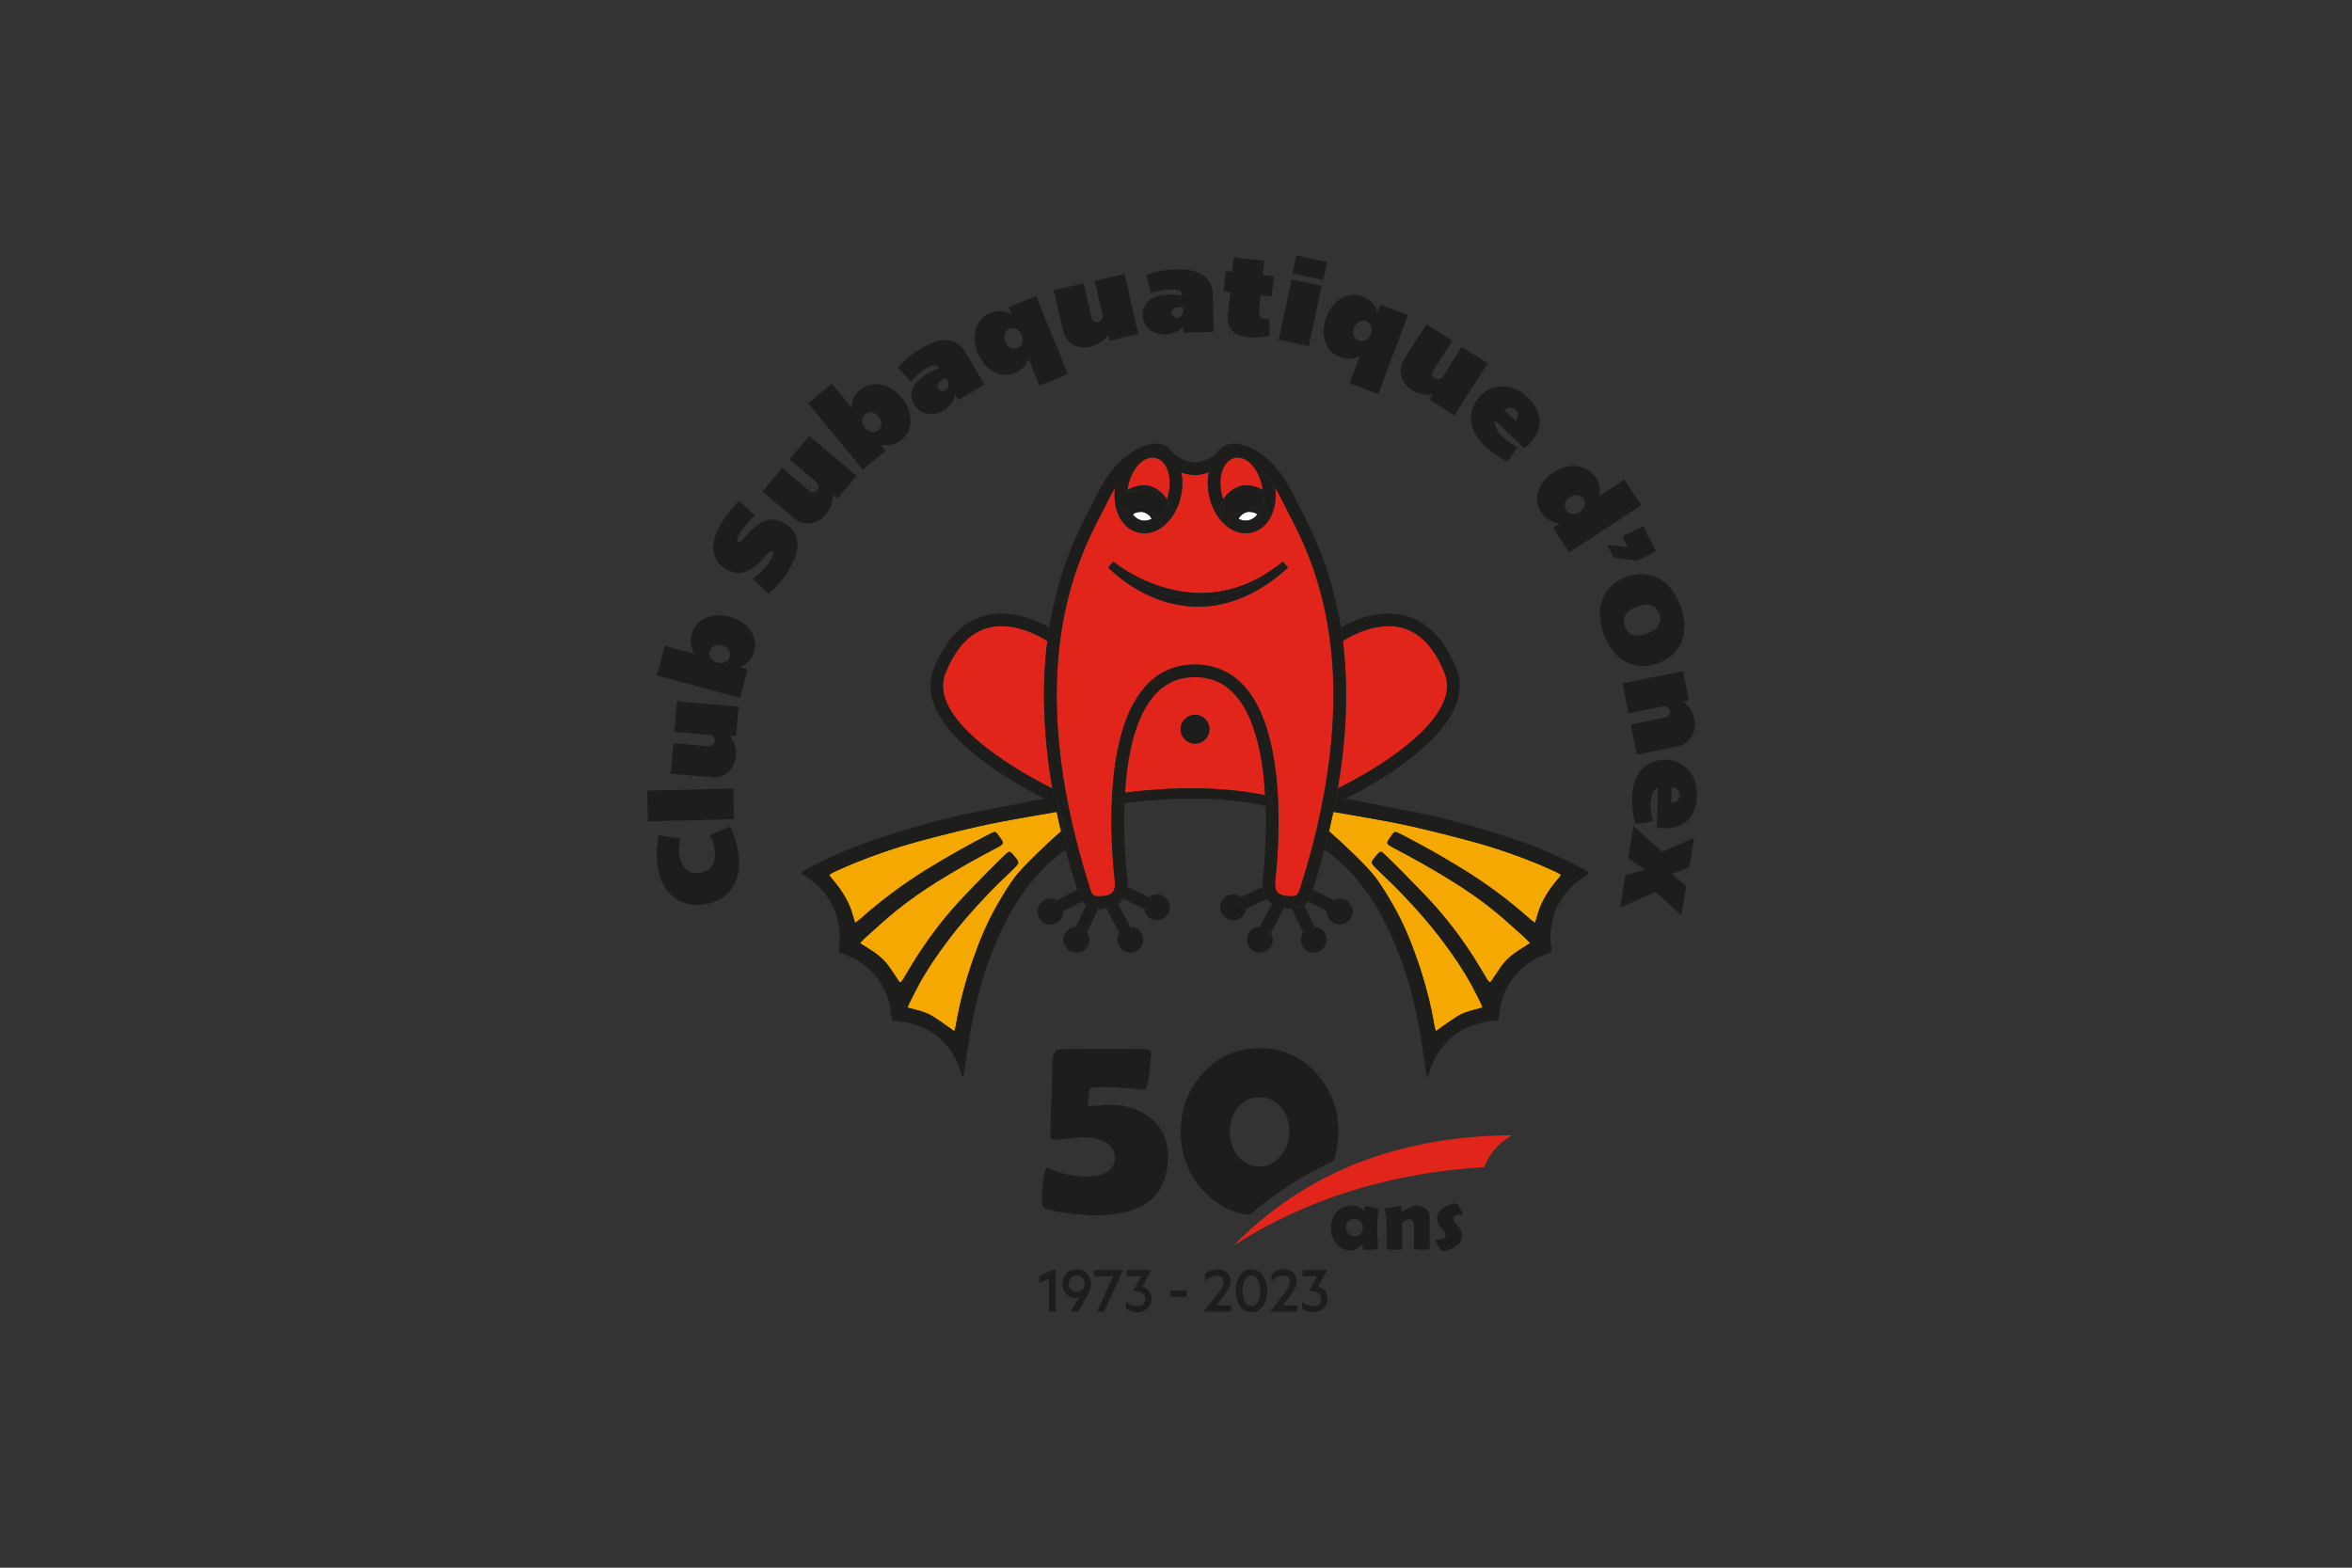 <?xml version="1.0" encoding="UTF-8"?> <svg xmlns="http://www.w3.org/2000/svg" id="Calque_2" data-name="Calque 2" viewBox="0 0 600 400"><rect x="0" y="0" width="600" height="400" fill="#333333" stroke="none"/><defs><style> .cls-1 { fill: none; } .cls-1, .cls-2, .cls-3, .cls-4, .cls-5, .cls-6 { stroke-width: 0px; } .cls-2 { fill: #1d1e1c; } .cls-3 { fill: #1d1d1b; } .cls-4 { fill: #e1251b; } .cls-5 { fill: #fff; } .cls-6 { fill: #f5a800; } </style></defs><g id="Calque_1-2" data-name="Calque 1"><rect class="cls-1" width="600" height="400"></rect><g id="CSO"><path class="cls-4" d="m328.35,130.2c-.61-1.16-1.14-2.17-1.56-3.06-.46-.98-.98-1.89-1.51-2.73.28,2.22.08,4.42-.6,6.3-1,2.75-2.97,4.64-5.41,5.18-.48.12-.98.17-1.47.17-4.22,0-8.05-3.86-9.3-9.4-.5-2.19-.5-4.3-.11-6.18-1.94.7-3.45.72-3.57.72-.28,0-1.71-.05-3.48-.67.38,1.87.37,3.98-.12,6.14-1.25,5.53-5.08,9.39-9.3,9.39-.49,0-.99-.05-1.47-.16-2.44-.55-4.41-2.45-5.41-5.18-.68-1.89-.89-4.09-.6-6.32-.52.84-1.04,1.75-1.51,2.75-.43.89-.95,1.9-1.57,3.07-6.34,12.07-21.18,40.34-3.32,96.48.59,1.83.93,1.99,2.54,1.97,3.77-.04,3.81-1.93,3.82-3.18,0-.12,0-.25.02-.37-.74-6.24-3.73-37.04,7.65-49.87,3.34-3.78,7.63-5.7,12.73-5.71,5.1,0,9.39,1.92,12.74,5.69,11.39,12.83,8.45,43.63,7.72,49.88,0,.12,0,.25,0,.37.03,1.25.06,3.14,3.83,3.17,1.6.03,1.96-.13,2.54-1.97,17.86-56.15,3.02-84.41-3.32-96.49m.09,14.79c-5.34,4.79-10.95,7.86-16.64,9.13-2.04.46-4.09.68-6.15.68-2.64,0-5.29-.37-7.92-1.12-7.08-2.03-12.21-6.2-14.64-8.51l-.09-.08c-.17-.12-.27-.21-.29-.24l1.32-1.56c.05.04,5.47,4.54,13.5,6.77,10.67,2.94,20.68.67,29.77-6.78l1.3,1.58c-.05.04-.1.08-.15.12"></path><path class="cls-4" d="m322.74,202.92c-.54-9.52-2.45-19.78-7.58-25.56-2.76-3.1-6.14-4.61-10.34-4.61-4.2,0-7.59,1.52-10.33,4.62-5.01,5.65-6.92,15.56-7.51,24.9,5.46-.74,21.39-2.42,35.76.65m-21.57-16.86c0-2.04,1.65-3.68,3.68-3.68s3.69,1.65,3.69,3.68-1.65,3.69-3.69,3.69-3.68-1.65-3.68-3.69"></path><path class="cls-4" d="m251.84,160.24c-4.54,1.3-8.13,5.18-10.66,11.56-.93,2.34-.82,4.79.36,7.5,4.29,9.82,20.7,18.78,26.93,21.89-2.56-14.97-2.57-27.41-1.29-37.66-2.29-1.44-8.98-5.1-15.33-3.29"></path><path class="cls-4" d="m316.56,123.99c1.31-.36,3.7-.13,5.55,1.02-.04-.45-.12-.92-.23-1.38-.91-4.01-3.56-6.89-6.16-6.89-.26,0-.52.03-.76.08-2.84.64-4.32,4.73-3.33,9.13.12.52.26,1,.43,1.48.99-1.63,2.69-2.96,4.51-3.45"></path><path class="cls-4" d="m368.19,179.29c1.17-2.7,1.3-5.16.36-7.5-2.53-6.38-6.12-10.26-10.66-11.56-6.35-1.81-13.04,1.85-15.33,3.29,1.28,10.24,1.27,22.68-1.28,37.66,6.22-3.1,22.64-12.08,26.92-21.89"></path><path class="cls-4" d="m293.21,123.99c1.81.49,3.49,1.81,4.48,3.41.16-.45.29-.93.41-1.43,1-4.39-.49-8.48-3.33-9.12-.25-.06-.51-.09-.76-.09-2.61,0-5.26,2.89-6.16,6.89-.11.47-.19.94-.24,1.4,1.87-1.18,4.29-1.41,5.6-1.06"></path><path class="cls-5" d="m318.15,130.65c-1.05.28-1.96,1.1-2.12,1.67,0,.03-.02.06-.02.09.58.28,1.18.44,1.78.44.26,0,.52-.03.76-.09.85-.19,1.58-.69,2.16-1.43-.02-.07-.05-.12-.08-.13-.44-.51-1.88-.7-2.49-.54"></path><path class="cls-5" d="m291.62,130.65c-.61-.16-2.05.04-2.49.54-.04.03-.08.08-.1.19.58.71,1.3,1.21,2.13,1.4.25.05.51.09.76.09.61,0,1.23-.17,1.82-.46,0-.03,0-.05-.02-.08-.15-.57-1.07-1.4-2.12-1.67"></path><path class="cls-6" d="m254.38,209.87c-3.48.68-6.94,1.49-10.39,2.32-3.34.81-6.68,1.69-10,2.59-5.5,1.49-10.87,3.34-16.14,5.48-1.69.68-3.35,1.45-5.02,2.2-.43.2-.83.46-1.34.76.22.32.37.58.57.79,1.97,2.29,3.69,4.74,4.82,7.55.36.89.59,1.83.88,2.76.11.34.22.68.38,1.18.62-.48,1.11-.84,1.57-1.24,5.12-4.53,10.57-8.61,16.39-12.21,5.42-3.37,10.97-6.49,16.66-9.4,1.08-.55,1.22-.51,1.94.51.32.44.66.88.94,1.35.3.52.23.8-.25,1.15-.34.24-.7.44-1.07.63-5.17,2.69-10.23,5.56-15.18,8.63-3.66,2.28-7.2,4.74-10.55,7.44-2.68,2.17-5.2,4.53-7.77,6.8-.51.45-.95.97-1.45,1.49,1.38.9,2.77,1.71,4.05,2.65,1.28.93,2.45,2.03,3.36,3.34.92,1.32,1.81,2.67,2.73,4.04.65-.25.87-.84,1.19-1.35,1.31-2.14,2.55-4.33,3.94-6.43,2.88-4.34,6.05-8.47,9.54-12.33,2.71-2.98,5.58-5.82,8.39-8.7,1.31-1.33,2.65-2.62,3.99-3.91.84-.82,1.05-.8,1.83.07.32.36.62.74.92,1.12.61.81.59,1.11-.12,1.88-.21.23-.44.44-.66.67-2.16,2.12-4.38,4.19-6.48,6.38-3.67,3.84-7.18,7.82-10.37,12.07-2.64,3.53-5.14,7.17-7.27,11.04-.9,1.63-1.7,3.31-2.53,4.96-.13.27-.2.57-.35.96,2.23.6,4.46,1,6.37,2.2,1.86,1.15,3.61,2.47,5.52,3.8.13-.42.31-.81.37-1.23.97-5.87,2.52-11.59,4.47-17.19,1.64-4.69,3.54-9.27,6.01-13.6,1.44-2.51,2.92-5,4.65-7.32,2.04-2.7,8.61-8.92,11.74-11.64-.39-1.68-.76-3.34-1.09-4.97-3.9.66-11.95,2.06-15.21,2.71"></path><path class="cls-6" d="m350.78,223.76c1.73,2.31,3.21,4.8,4.65,7.32,2.47,4.33,4.38,8.9,6.01,13.6,1.96,5.59,3.5,11.32,4.47,17.18.06.42.24.82.37,1.24,1.91-1.32,3.66-2.65,5.52-3.81,1.9-1.18,4.13-1.59,6.37-2.19-.14-.39-.21-.69-.35-.96-.84-1.66-1.64-3.34-2.53-4.97-2.13-3.88-4.63-7.51-7.27-11.04-3.18-4.25-6.7-8.23-10.37-12.07-2.1-2.19-4.32-4.26-6.48-6.38-.22-.21-.44-.44-.66-.66-.71-.76-.74-1.08-.12-1.88.29-.38.6-.76.92-1.12.77-.88.98-.9,1.82-.08,1.34,1.29,2.69,2.58,3.99,3.91,2.82,2.88,5.69,5.72,8.39,8.71,3.49,3.86,6.67,7.99,9.54,12.33,1.39,2.1,2.63,4.29,3.94,6.43.32.52.54,1.1,1.19,1.35.92-1.37,1.81-2.72,2.73-4.05.92-1.31,2.08-2.4,3.36-3.34,1.29-.93,2.68-1.75,4.05-2.65-.5-.52-.94-1.03-1.45-1.48-2.57-2.29-5.1-4.64-7.77-6.8-3.34-2.71-6.88-5.17-10.54-7.45-4.95-3.08-10.02-5.94-15.18-8.63-.37-.19-.74-.39-1.07-.63-.49-.35-.56-.62-.25-1.15.28-.47.61-.91.93-1.36.72-1.01.85-1.05,1.94-.5,5.68,2.9,11.24,6.02,16.66,9.39,5.82,3.61,11.27,7.69,16.4,12.22.45.4.94.75,1.57,1.24.17-.51.28-.84.39-1.19.28-.92.52-1.86.87-2.75,1.14-2.82,2.85-5.26,4.83-7.55.19-.22.34-.48.56-.8-.52-.29-.92-.55-1.34-.75-1.66-.75-3.33-1.51-5.02-2.21-5.27-2.13-10.64-3.99-16.14-5.48-3.33-.89-6.66-1.77-10-2.58-3.45-.84-6.91-1.64-10.39-2.32-3.25-.65-11.3-2.05-15.2-2.71-.34,1.63-.71,3.28-1.1,4.97,3.13,2.72,9.71,8.93,11.74,11.64"></path><path class="cls-2" d="m315.83,229.26l.76-.36c-.56-.44-1.26-.7-2.03-.7-1.82,0-3.31,1.49-3.31,3.31s1.49,3.31,3.31,3.31c1.71,0,3.11-1.29,3.29-2.95l-.65.31-1.38-2.91Z"></path><path class="cls-2" d="m321.2,236.81l.18-.35c-1.82,0-3.31,1.48-3.31,3.31s1.48,3.31,3.31,3.31,3.31-1.48,3.31-3.31c0-.63-.19-1.23-.5-1.73l-.14.28-2.85-1.5Z"></path><path class="cls-2" d="m332.57,238.18l-.14-.29c-.37.53-.6,1.19-.6,1.89,0,1.82,1.48,3.3,3.31,3.3s3.31-1.48,3.31-3.3-1.39-3.21-3.13-3.3l.15.3-2.9,1.4Z"></path><path class="cls-2" d="m339.44,232.97l-.99-.52v.12c0,1.83,1.48,3.31,3.31,3.31s3.31-1.48,3.31-3.31-1.49-3.31-3.31-3.31c-.6,0-1.16.16-1.65.44l.81.43-1.48,2.85Z"></path><path class="cls-2" d="m308.5,126.67c1.24,5.53,5.07,9.39,9.29,9.39.5,0,1-.05,1.48-.17,2.44-.54,4.4-2.44,5.41-5.18.68-1.88.89-4.07.6-6.3-3.04-4.79-7.05-7.6-9.87-7.96-.84-.11-1.5.03-1.81.38-1.66,1.97-3.58,3.05-5.21,3.65-.4,1.88-.39,4,.11,6.19m3,1.62l.2-.16c.11-.23.23-.46.36-.68-.17-.47-.31-.97-.43-1.49-1-4.4.49-8.49,3.32-9.13.26-.05.52-.08.76-.08,2.61,0,5.26,2.88,6.17,6.89.11.46.18.92.23,1.38.41.26.78.54,1.12.89.97.99,1.96,2.74,1.16,5.47l-1.05-.31c.06.52,0,1.12-.28,1.83l-2.44-.97c.12-.31.12-.49.09-.6-.58.74-1.31,1.25-2.16,1.43-.25.06-.51.09-.76.09-.6,0-1.2-.15-1.78-.44-.02.1,0,.2.16.36l-1.89,1.83c-.52-.53-.82-1.15-.89-1.81l-1.04.85c-1.15-1.41-1.48-3.13-.92-4.86.04-.13.09-.26.14-.39l-.08-.11Z"></path><path class="cls-2" d="m322.47,125.62v3.69s.09.09.13.13c.28.32.63.85.73,1.62l1.06.3c.79-2.73-.2-4.48-1.16-5.47-.33-.34-.71-.63-1.12-.88-1.85-1.16-4.24-1.39-5.55-1.03-1.82.5-3.52,1.82-4.51,3.45-.13.22-.26.45-.36.69l4.62-3.65,6.16,1.15Z"></path><path class="cls-2" d="m312.36,133.64l1.04-.85c-.04-.37,0-.76.1-1.16.04-.13.09-.26.14-.39l-2.06-2.84c-.05.13-.1.26-.14.39-.55,1.72-.22,3.44.92,4.86"></path><path class="cls-2" d="m322.47,129.31v.79l-4.34-1.06-3.73,3.25-.77-1.07c-.05.13-.1.27-.13.4-.12.39-.14.78-.11,1.16.08.66.37,1.28.9,1.81l1.88-1.83c-.15-.15-.17-.26-.16-.36,0-.03,0-.05.02-.09.16-.57,1.07-1.39,2.12-1.67.62-.16,2.05.04,2.5.54.02.03.05.07.08.14.03.1.03.28-.1.59l2.45.97c.28-.71.33-1.32.27-1.82-.1-.76-.45-1.3-.73-1.62-.04-.04-.09-.09-.13-.13"></path><path class="cls-2" d="m357.88,160.23c4.53,1.3,8.13,5.18,10.66,11.56.93,2.34.82,4.79-.36,7.5-4.29,9.82-20.7,18.79-26.93,21.89-.12.73-.25,1.46-.38,2.2.6.11,1.51.26,2.39.41,2.46-1.24,5.82-3.08,9.09-5.11,8.69-5.43,14.64-10.81,17.68-15.99,2.5-4.23,3-8.31,1.49-12.08-2.93-7.34-7.22-11.87-12.78-13.46-6.68-1.9-13.32,1.02-16.68,2.93.18,1.13.34,2.28.49,3.46,2.29-1.44,8.98-5.1,15.33-3.29"></path><path class="cls-2" d="m316.6,228.9l-.76.36,1.38,2.91.64-.31,5.33-2.53c-.54-.77-.92-1.77-1.05-3.06l-5.53,2.62Z"></path><path class="cls-2" d="m333.65,229.96l4.8,2.5.99.52,1.49-2.85-.81-.43-5.18-2.7c-.07.22-.13.44-.2.67-.3.93-.65,1.69-1.08,2.29"></path><path class="cls-2" d="m332.43,237.88l.14.29,2.9-1.4-.15-.3-2.66-5.5c-.8.58-1.81.85-3.13.89l2.9,6.02Z"></path><path class="cls-2" d="m321.38,236.46l-.18.35,2.84,1.5.15-.28,3.32-6.26-.08-.04c-.99-.16-2.04-.49-2.94-1.11l-3.1,5.85Z"></path><path class="cls-2" d="m404.72,222.19c-.86-.51-1.76-.95-2.64-1.42-6.62-3.47-13.61-6.04-20.73-8.24-5.66-1.76-11.36-3.41-17.15-4.65-5.42-1.16-10.88-2.13-16.33-3.2-.59-.11-1.16-.25-1.9-.42-.05,0-1.34-.23-2.69-.46-.88-.15-1.79-.31-2.39-.42-.23,1.24-.47,2.5-.74,3.77,3.89.66,11.95,2.07,15.21,2.71,3.48.68,6.94,1.49,10.38,2.32,3.35.81,6.68,1.69,10,2.59,5.5,1.48,10.88,3.34,16.15,5.48,1.69.68,3.34,1.45,5.01,2.2.44.2.83.46,1.35.75-.23.32-.37.59-.57.81-1.97,2.28-3.69,4.72-4.82,7.54-.36.89-.59,1.83-.88,2.75-.11.35-.22.68-.39,1.2-.61-.5-1.11-.84-1.56-1.25-5.12-4.53-10.57-8.61-16.39-12.22-5.42-3.36-10.97-6.49-16.66-9.39-1.09-.55-1.22-.51-1.94.5-.32.45-.67.89-.94,1.36-.3.52-.24.8.25,1.15.34.24.7.44,1.07.63,5.17,2.69,10.23,5.55,15.18,8.63,3.66,2.28,7.2,4.73,10.55,7.44,2.68,2.17,5.19,4.52,7.77,6.81.51.44.94.97,1.45,1.48-1.39.89-2.77,1.71-4.06,2.65-1.28.93-2.44,2.03-3.35,3.34-.92,1.32-1.81,2.67-2.73,4.04-.65-.25-.88-.84-1.19-1.35-1.32-2.14-2.56-4.33-3.95-6.43-2.87-4.34-6.04-8.47-9.54-12.33-2.7-2.99-5.58-5.82-8.39-8.71-1.3-1.32-2.64-2.62-3.98-3.91-.85-.81-1.05-.79-1.83.08-.32.36-.62.74-.92,1.12-.62.81-.6,1.11.12,1.88.21.23.44.44.66.66,2.17,2.13,4.38,4.2,6.48,6.38,3.67,3.83,7.19,7.82,10.37,12.07,2.65,3.53,5.15,7.17,7.27,11.04.9,1.63,1.7,3.31,2.53,4.97.13.27.21.57.36.96-2.23.6-4.46,1.01-6.38,2.19-1.86,1.16-3.61,2.48-5.52,3.81-.12-.43-.3-.83-.37-1.24-.96-5.86-2.51-11.58-4.46-17.18-1.64-4.7-3.54-9.27-6.02-13.6-1.43-2.52-2.91-5-4.65-7.32-2.03-2.7-8.6-8.92-11.74-11.64-.37,1.58-.77,3.19-1.2,4.83.32.14.64.28.75.35.2.12.38.25.55.38,1.09.9,2.2,1.78,3.23,2.75,5.06,4.78,8.79,10.49,11.77,16.74,3.7,7.74,6.12,15.89,7.71,24.28.78,4.16,1.3,8.38,1.95,12.56.04.25.12.49.2.77.14-.1.23-.12.25-.18.13-.39.25-.78.38-1.17,2.36-7.07,7.15-11.36,14.51-12.72.77-.14,1.57-.19,2.37-.25.49-.04.76-.26.8-.76.02-.2.03-.41.05-.62.43-4.61,2.23-8.55,5.63-11.75,1.97-1.86,4.26-3.15,6.8-4.01,1.01-.34,1.06-.47.93-1.5-.11-.89-.27-1.79-.25-2.68.1-6.3,2.76-11.27,7.87-14.93.44-.33.94-.58,1.4-.9.65-.44.66-.73-.02-1.12"></path><path class="cls-2" d="m308.53,186.06c0-2.04-1.65-3.68-3.68-3.68s-3.69,1.65-3.69,3.68,1.65,3.69,3.69,3.69,3.68-1.65,3.68-3.69"></path><path class="cls-2" d="m327.29,143.29c-9.09,7.44-19.1,9.72-29.77,6.78-8.03-2.22-13.45-6.72-13.5-6.77l-1.32,1.56s.12.11.29.24h-.02s1.4-1.5,1.4-1.5l.12.11c4.82,4.58,22.12,18.09,42.58-.23l1.37,1.52s.1-.08.15-.12l-1.3-1.58Z"></path><path class="cls-2" d="m284.49,143.7l-.12-.11-1.4,1.49h.02s.09.1.09.1c2.43,2.3,7.56,6.48,14.64,8.5,2.63.75,5.28,1.13,7.92,1.13,2.06,0,4.11-.23,6.14-.69,5.7-1.27,11.3-4.34,16.65-9.13l-1.36-1.52c-20.46,18.32-37.77,4.81-42.58.23"></path><path class="cls-2" d="m292.51,232.18l-.65-.31c.18,1.66,1.58,2.95,3.29,2.95,1.83,0,3.31-1.48,3.31-3.31s-1.48-3.3-3.31-3.3c-.76,0-1.47.26-2.03.69l.76.36-1.38,2.91Z"></path><path class="cls-2" d="m285.68,238.32l-.15-.28c-.31.5-.5,1.09-.5,1.74,0,1.82,1.49,3.3,3.31,3.3s3.31-1.48,3.31-3.3-1.48-3.32-3.31-3.32l.18.35-2.84,1.5Z"></path><path class="cls-2" d="m274.25,236.79l.14-.3c-1.73.1-3.12,1.53-3.12,3.3s1.48,3.3,3.31,3.3,3.31-1.48,3.31-3.3c0-.71-.22-1.36-.6-1.89l-.14.29-2.9-1.4Z"></path><path class="cls-2" d="m268.8,230.14l.81-.42c-.48-.28-1.04-.44-1.64-.44-1.83,0-3.31,1.48-3.31,3.31s1.48,3.31,3.31,3.31,3.31-1.48,3.31-3.31c0-.04,0-.07,0-.11l-.99.51-1.48-2.85Z"></path><path class="cls-2" d="m285.05,130.72c1,2.75,2.97,4.63,5.41,5.18.48.11.98.17,1.48.17,4.22,0,8.05-3.87,9.29-9.4.5-2.17.51-4.27.12-6.14-1.67-.59-3.65-1.68-5.26-3.74-.26-.33-.76-.41-1.19-.41-.16,0-.31,0-.44.03-2.34.25-6.62,2.61-9.99,7.99-.29,2.23-.09,4.43.6,6.31m1.49-4.82c.32-.33.68-.61,1.08-.85.04-.46.12-.93.23-1.4.91-4.01,3.56-6.9,6.17-6.9.25,0,.51.04.76.09,2.83.64,4.31,4.73,3.32,9.12-.11.5-.25.98-.41,1.43.14.24.28.49.39.73l.2.16-.08.11c.05.12.1.26.14.39.55,1.73.22,3.44-.92,4.86l-1.04-.85c-.07.67-.37,1.28-.89,1.81l-1.89-1.84c.15-.15.18-.25.16-.36-.6.3-1.21.46-1.82.46-.26,0-.52-.04-.76-.09-.84-.19-1.56-.68-2.13-1.4,0,.12,0,.28.11.54l-2.44.97c-.28-.71-.34-1.32-.28-1.82l-1.05.3c-.8-2.73.19-4.48,1.16-5.47"></path><path class="cls-2" d="m268.45,201.2c-6.22-3.11-22.64-12.08-26.92-21.9-1.17-2.69-1.3-5.15-.36-7.5,2.54-6.37,6.13-10.25,10.66-11.55,6.36-1.82,13.04,1.84,15.33,3.29.15-1.18.31-2.34.5-3.46-3.36-1.9-10-4.83-16.69-2.93-5.55,1.58-9.85,6.11-12.78,13.46-1.5,3.78-1,7.84,1.49,12.08,3.04,5.18,8.99,10.56,17.69,15.99,3.25,2.04,6.62,3.88,9.08,5.12.88-.15,1.79-.31,2.4-.41-.14-.74-.27-1.47-.39-2.2"></path><path class="cls-2" d="m269.58,207.15c.34,1.64.7,3.29,1.1,4.98.22-.2.44-.37.62-.53l-.97-4.57c-.23.04-.48.08-.76.12"></path><path class="cls-2" d="m340.15,207.14c.26-1.27.51-2.53.73-3.77.14-.74.27-1.47.39-2.19,2.55-14.97,2.56-27.41,1.29-37.67-.15-1.17-.31-2.33-.49-3.45-2.45-15.29-7.7-25.3-10.88-31.35-.6-1.14-1.11-2.12-1.51-2.95-3.77-7.89-9.68-11.95-13.87-12.49-1.97-.25-3.63.28-4.66,1.49-2.67,3.17-6.18,3.23-6.3,3.24-.16,0-3.82-.07-6.23-3.17-.97-1.24-2.57-1.81-4.51-1.6-4.1.44-10.24,4.55-14.07,12.55-.39.84-.91,1.81-1.51,2.95-3.17,6.06-8.42,16.06-10.87,31.35-.18,1.12-.35,2.28-.49,3.46-1.28,10.24-1.27,22.68,1.28,37.66.12.73.26,1.46.39,2.2.43-.07.71-.12.73-.13l3.01,13.36c-.12.07-.41.2-.7.34.85,3.25,1.82,6.61,2.91,10.07l.57-.3,1.49,2.85-.78.4c.29.41.61.75.99,1.01l.42-.86,2.89,1.4-.17.36c.1,0,.2,0,.3,0h.13c.5,0,1.08-.04,1.66-.14l2.77-1.46.19.35c.48-.34.92-.76,1.29-1.29l-.71-.34,1.38-2.9.39.19c.02-.24.04-.48.04-.73v-.12c.04-.24.02-.45,0-.63-.21-1.75-1.14-10.23-.78-19.87-.85.12-1.34.2-1.37.2l-.44-2.59c.14-.03.83-.14,1.93-.29.59-9.33,2.51-19.25,7.51-24.89,2.76-3.11,6.14-4.62,10.33-4.62,4.21,0,7.59,1.51,10.34,4.61,5.13,5.78,7.03,16.02,7.59,25.56.52.12,1.04.23,1.56.36l-.61,2.55c-.28-.07-.55-.12-.84-.2.3,9.34-.58,17.46-.77,19.16-.03.18-.05.38,0,.63v.12c0,.25.02.49.04.72.12,1.29.51,2.29,1.05,3.06.37.52.81.94,1.3,1.28.91.63,1.96.96,2.94,1.12.6.1,1.16.13,1.67.14h.12c.11,0,.2,0,.31,0,1.32-.04,2.33-.31,3.13-.9.37-.27.7-.6.99-1,.43-.6.77-1.36,1.08-2.29.07-.23.13-.44.2-.67,1.09-3.46,2.05-6.8,2.91-10.06.44-1.64.84-3.24,1.21-4.83.39-1.68.76-3.34,1.1-4.97m-8.48,19.55c-.59,1.83-.94,1.99-2.53,1.97-3.77-.04-3.81-1.93-3.83-3.18,0-.12,0-.25-.02-.37.73-6.24,3.67-37.04-7.72-49.87-3.34-3.77-7.63-5.69-12.74-5.69-5.1,0-9.39,1.93-12.73,5.7-11.37,12.84-8.39,43.63-7.65,49.88,0,.12,0,.25,0,.37-.03,1.24-.06,3.14-3.83,3.17-1.6.03-1.96-.13-2.54-1.97-17.86-56.14-3.02-84.41,3.32-96.48.61-1.16,1.14-2.17,1.56-3.06.48-1,.99-1.91,1.51-2.75,3.39-5.39,7.67-7.75,10-7.99.12-.02.27-.03.43-.03.44,0,.94.08,1.2.41,1.61,2.06,3.59,3.16,5.26,3.74,1.77.61,3.19.66,3.49.67.11,0,1.62-.02,3.56-.73,1.63-.6,3.56-1.67,5.22-3.65.29-.36.95-.49,1.8-.38,2.82.36,6.84,3.17,9.87,7.96.54.84,1.05,1.76,1.51,2.73.43.89.96,1.9,1.57,3.07,6.34,12.07,21.18,40.34,3.32,96.48"></path><polygon class="cls-2" points="285.82 229 286.54 229.34 291.86 231.87 292.51 232.18 293.89 229.28 293.13 228.91 287.59 226.28 287.2 226.09 285.82 229"></polygon><polygon class="cls-2" points="275.36 226.71 274.79 227.01 269.61 229.72 268.8 230.14 270.29 232.99 271.27 232.47 276.07 229.97 276.85 229.57 275.36 226.71"></polygon><polygon class="cls-2" points="277.47 230.12 277.05 230.98 274.4 236.49 274.25 236.79 277.15 238.19 277.29 237.89 280.19 231.87 280.37 231.52 277.47 230.12"></polygon><polygon class="cls-2" points="282.3 231.74 282.22 231.78 285.53 238.04 285.68 238.32 288.52 236.82 288.34 236.48 285.24 230.63 285.06 230.27 282.3 231.74"></polygon><path class="cls-2" d="m269.58,203.25s-.31.06-.74.13c-.6.11-1.51.26-2.39.41-1.35.24-2.64.46-2.69.47-.75.17-1.32.3-1.91.42-5.44,1.07-10.9,2.05-16.32,3.2-5.8,1.25-11.5,2.89-17.16,4.64-7.12,2.21-14.1,4.78-20.73,8.25-.88.46-1.78.92-2.64,1.41-.68.4-.67.68-.02,1.13.45.31.95.57,1.4.89,5.11,3.66,7.77,8.64,7.87,14.94.02.89-.14,1.79-.25,2.68-.12,1.03-.07,1.16.93,1.5,2.55.85,4.83,2.14,6.8,4,3.4,3.2,5.2,7.15,5.64,11.76.02.21.03.42.04.62.04.5.31.72.81.76.78.05,1.58.11,2.36.25,7.36,1.35,12.16,5.66,14.51,12.72.13.38.25.78.38,1.17.02.04.11.08.26.17.07-.28.15-.52.2-.76.64-4.19,1.16-8.4,1.95-12.56,1.58-8.39,4.01-16.55,7.7-24.28,2.98-6.24,6.71-11.96,11.78-16.74,1.02-.97,2.13-1.85,3.22-2.75.17-.14.35-.26.55-.38.11-.06.43-.2.75-.36.3-.13.6-.27.71-.34l-3.01-13.36Zm1.1,8.87c-3.14,2.72-9.71,8.93-11.74,11.64-1.74,2.31-3.21,4.8-4.65,7.32-2.47,4.33-4.38,8.9-6.01,13.59-1.96,5.61-3.5,11.33-4.47,17.19-.07.42-.24.82-.37,1.24-1.91-1.33-3.66-2.65-5.52-3.81-1.91-1.18-4.13-1.59-6.38-2.19.14-.39.22-.69.36-.96.84-1.66,1.64-3.34,2.53-4.97,2.13-3.87,4.62-7.51,7.27-11.04,3.18-4.25,6.7-8.23,10.37-12.07,2.1-2.19,4.32-4.26,6.48-6.38.22-.21.44-.44.66-.66.71-.76.74-1.08.12-1.88-.29-.38-.6-.76-.92-1.12-.77-.88-.98-.9-1.83-.08-1.34,1.29-2.69,2.58-3.98,3.91-2.82,2.88-5.69,5.72-8.39,8.71-3.49,3.86-6.67,7.99-9.54,12.33-1.39,2.1-2.63,4.29-3.95,6.43-.31.52-.54,1.1-1.19,1.35-.92-1.37-1.81-2.72-2.72-4.05-.92-1.31-2.08-2.4-3.36-3.34-1.3-.94-2.68-1.75-4.05-2.64.5-.52.94-1.04,1.44-1.49,2.58-2.29,5.1-4.63,7.77-6.8,3.35-2.71,6.89-5.17,10.55-7.45,4.94-3.08,10.01-5.93,15.18-8.63.36-.2.74-.39,1.07-.63.49-.35.55-.62.25-1.15-.28-.47-.62-.91-.94-1.36-.72-1.01-.84-1.05-1.94-.5-5.67,2.9-11.23,6.02-16.66,9.39-5.81,3.61-11.26,7.69-16.39,12.22-.45.4-.95.75-1.56,1.24-.17-.51-.28-.84-.39-1.19-.28-.92-.52-1.86-.88-2.75-1.13-2.82-2.85-5.26-4.82-7.55-.19-.21-.34-.48-.56-.8.52-.29.91-.56,1.34-.75,1.66-.75,3.33-1.52,5.02-2.2,5.27-2.14,10.64-4,16.14-5.49,3.33-.9,6.65-1.78,10-2.59,3.45-.83,6.9-1.63,10.39-2.31,3.25-.65,11.3-2.05,15.2-2.72.28-.04.53-.08.76-.12l.97,4.57c-.19.16-.4.34-.62.53"></path><path class="cls-2" d="m324.31,203.28c-.52-.12-1.04-.24-1.57-.36-14.36-3.07-30.3-1.39-35.76-.66-1.11.15-1.8.27-1.94.28l.44,2.6s.52-.09,1.37-.2c4.83-.66,21.59-2.55,36,.69.28.06.56.12.84.2l.61-2.55Z"></path><polygon class="cls-2" points="314.41 132.3 318.13 129.05 322.48 130.11 322.48 129.32 322.48 125.63 316.31 124.47 311.69 128.13 311.5 128.29 311.58 128.39 313.64 131.23 314.41 132.3"></polygon><path class="cls-2" d="m286.43,131.06c.1-.76.45-1.3.73-1.62.04-.04.09-.09.13-.13v-3.69l6.16-1.15,4.62,3.65c-.12-.25-.25-.5-.39-.74-.99-1.6-2.67-2.92-4.48-3.4-1.32-.36-3.73-.12-5.6,1.05-.38.25-.75.52-1.07.85-.97.99-1.96,2.74-1.16,5.47l1.06-.3Z"></path><path class="cls-2" d="m296.27,131.62c.11.39.14.78.1,1.16l1.04.85c1.16-1.41,1.48-3.14.92-4.86-.04-.12-.09-.26-.14-.38l-2.06,2.84c.05.12.11.26.14.39"></path><path class="cls-2" d="m296.27,131.62c-.04-.13-.09-.27-.14-.39l-.77,1.07-3.72-3.25-4.35,1.07v-.8s-.09.09-.12.13c-.28.32-.64.86-.73,1.62-.07.51-.02,1.11.27,1.82l2.44-.96c-.1-.27-.12-.44-.1-.54,0-.11.05-.16.09-.2.44-.5,1.88-.69,2.49-.53,1.05.28,1.97,1.1,2.12,1.67,0,.03.02.04.02.07.02.11,0,.21-.15.36l1.88,1.83c.52-.52.82-1.15.89-1.81.04-.38,0-.77-.1-1.16"></path><polygon class="cls-2" points="287.29 125.62 287.29 129.31 287.29 130.11 291.63 129.05 295.36 132.29 296.13 131.23 298.19 128.4 298.27 128.28 298.08 128.13 293.45 124.48 287.29 125.62"></polygon><path class="cls-2" d="m179.47,230.78c6.4-.78,9.8-5.84,8.97-12.6-.37-2.96-1.3-5.47-2.16-7.31l-5.19,2.18c.54.96,1.04,2.38,1.22,3.87.41,3.36-1,5.45-3.83,5.79-2.83.36-4.72-1.33-5.14-4.68-.18-1.5-.03-3,.26-4.06l-5.57-.87c-.38,2-.68,4.67-.32,7.62.83,6.77,5.32,10.85,11.76,10.06"></path><polygon class="cls-2" points="187.06 201.18 165.09 201.74 165.29 209.56 187.26 209.02 187.06 201.18"></polygon><path class="cls-2" d="m188.42,180.32l-15.71-1.39-.69,7.8,8.98.79c.8.08,1.4.78,1.32,1.57-.07.8-.78,1.39-1.58,1.31l-8.97-.79-.69,7.8,10.66.93c3.11.28,5.65-2.09,5.94-5.36.19-2.11-.4-3.92-1.48-5.26l1.54.14.67-7.56Z"></path><path class="cls-2" d="m190.74,170.81l-1.95-.52c1.72-.78,3.09-2.19,3.62-4.15,1.07-3.93-1.82-7.59-6.21-8.78-4.39-1.19-8.68.5-9.75,4.45-.49,1.81-.19,3.51.71,5l-7.55-2.06-2.06,7.56,21.21,5.77,1.97-7.27Zm-4.57-3.25c-.36,1.31-1.75,1.88-3.15,1.5-1.41-.38-2.31-1.58-1.97-2.89.36-1.3,1.75-1.88,3.16-1.49,1.4.38,2.31,1.58,1.96,2.88"></path><path class="cls-2" d="m185.28,145.27c6.58,3.82,10.39-5.32,11.68-4.59.37.21.44.72-.2,1.87-1.47,2.56-3.05,3.89-4.81,5.14l4.1,3.79c1.93-1.58,3.75-3.51,5.59-6.75,2.7-4.75,2.56-8.94-1.73-11.37-6.18-3.52-10.26,5.57-11.53,4.85-.51-.3-.31-.96.21-1.87,1.2-2.1,2.88-3.87,4.07-4.75l-4.08-3.77c-1.71,1.68-3.5,3.8-4.95,6.34-2.61,4.59-2.25,8.86,1.65,11.12"></path><path class="cls-2" d="m210.61,131.34c1.37-1.62,1.93-3.43,1.81-5.13l1.19.99,4.89-5.79-12.04-10.17-5.06,5.98,6.88,5.81c.62.52.7,1.43.19,2.05-.52.61-1.43.68-2.05.17l-6.88-5.82-5.06,5.98,8.17,6.91c2.39,2.01,5.82,1.55,7.95-.97"></path><path class="cls-2" d="m225.93,115.06l-1.29-1.56c1.86.36,3.78,0,5.35-1.29,3.16-2.6,2.9-7.25.01-10.76-2.9-3.51-7.37-4.6-10.53-2-1.45,1.19-2.18,2.76-2.31,4.49l-4.97-6.05-6.05,4.99,13.97,16.95,5.81-4.78Zm-5.22-9.38c1.04-.86,2.51-.52,3.43.6.93,1.12.98,2.63-.07,3.49-1.04.86-2.51.52-3.43-.6-.93-1.12-.98-2.62.07-3.49"></path><path class="cls-2" d="m236.3,93.99c1.7-.99,2.72-1.01,3.2-.19l.08.12c-.69.23-2.21.97-2.9,1.37-3.83,2.26-5.16,5.03-3.46,7.94,1.41,2.38,4.53,3.2,7.34,1.56,1.77-1.06,2.68-2.48,3.17-4.01l.73,1.26,6.67-3.92-4.72-8.03c-2.28-3.87-6.05-4.38-11.26-1.31-2.56,1.51-4.72,3.35-6.1,5.06l3.31,3.5c.97-1.2,2.45-2.45,3.95-3.33m3.97,2.98c.37-.22.73-.39,1.02-.5l.28.47c.56.94.67,1.98-.42,2.62-.73.43-1.41.24-1.78-.37-.46-.77-.13-1.61.9-2.22"></path><path class="cls-2" d="m258.85,95.17c1.73-.7,2.9-1.99,3.55-3.59l2.78,6.84,7.25-2.96-8.1-19.94-6.97,2.82.76,1.88c-1.66-.9-3.6-1.13-5.48-.37-3.79,1.53-4.94,6.05-3.22,10.26,1.71,4.21,5.66,6.59,9.45,5.06m-1.33-11.27c1.26-.51,2.56.24,3.1,1.6.54,1.34.14,2.79-1.11,3.3-1.24.51-2.55-.24-3.1-1.6-.54-1.34-.14-2.8,1.11-3.3"></path><path class="cls-2" d="m278.14,88.47c2.07-.48,3.6-1.6,4.53-3.02l.34,1.5,7.39-1.7-3.52-15.36-7.64,1.76,2.02,8.78c.18.79-.3,1.57-1.08,1.75-.78.18-1.56-.31-1.73-1.1l-2.02-8.78-7.62,1.76,2.39,10.44c.7,3.05,3.73,4.72,6.94,3.99"></path><path class="cls-2" d="m298.38,75.17c-4.45.09-6.96,1.87-6.89,5.24.06,2.76,2.38,5,5.62,4.93,2.06-.04,3.55-.84,4.72-1.95l.03,1.47,7.74-.17-.19-9.3c-.09-4.49-3.12-6.78-9.17-6.66-2.98.07-5.76.6-7.8,1.41l1.17,4.68c1.43-.57,3.33-.93,5.08-.97,1.97-.04,2.87.44,2.89,1.4v.14c-.71-.13-2.4-.26-3.2-.23m2.31,3.22c.43,0,.83.01,1.13.07v.53c.03,1.1-.38,2.07-1.63,2.09-.86.02-1.36-.48-1.38-1.19-.01-.89.68-1.48,1.88-1.5"></path><path class="cls-2" d="m313.21,80.54c-.38,3.67,1.95,5.14,5.39,5.49,2.02.2,4.08,0,5.32-.39l-.19-4.22c-.24,0-.56,0-.83-.03-.94-.1-1.85-.63-1.71-1.88l.42-4.17,2.81.29.53-5.18-2.81-.29.38-3.63-7.79-.8-.38,3.63-1.68-.17-.53,5.17,1.69.18-.62,6Z"></path><polygon class="cls-2" points="338.56 66.86 330.73 65.18 329.74 69.77 337.57 71.46 338.56 66.86"></polygon><polygon class="cls-2" points="337.17 72.91 329.51 71.27 326.19 86.67 333.85 88.33 337.17 72.91"></polygon><path class="cls-2" d="m341.82,91.1c1.76.67,3.48.52,5.05-.22l-2.6,6.9,7.32,2.76,7.58-20.15-7.04-2.66-.71,1.9c-.61-1.79-1.88-3.29-3.78-4-3.82-1.43-7.73,1.1-9.34,5.36-1.6,4.26-.31,8.68,3.51,10.11m3.61-7.5c.51-1.37,1.79-2.15,3.06-1.68,1.27.48,1.71,1.91,1.2,3.28-.52,1.37-1.8,2.16-3.07,1.68-1.26-.48-1.7-1.91-1.19-3.28"></path><path class="cls-2" d="m360.13,99.49c1.79,1.15,3.66,1.46,5.34,1.12l-.83,1.3,6.39,4.08,8.48-13.28-6.59-4.21-4.85,7.59c-.43.68-1.33.88-2.01.44-.67-.42-.86-1.32-.42-2l4.85-7.59-6.6-4.21-5.76,9.01c-1.68,2.63-.76,5.98,2.01,7.75"></path><path class="cls-2" d="m377.62,101.05c-3.95,4.16-2.62,9.15,1.21,12.77,1.8,1.72,3.93,3.21,5.79,3.99l2.49-3.79c-1.22-.59-2.48-1.32-3.61-2.4-1.51-1.43-2.49-2.86-2.06-4.29l7.41,7.04c4.47-3.55,5.67-8.43.73-13.12-3.46-3.28-8.57-3.79-11.97-.2m9.07,3.51c.89.84.63,1.91-.03,2.85l-2.93-2.79c.96-.66,2.03-.94,2.97-.06"></path><path class="cls-2" d="m393.16,130.76c1.11,1.69,2.86,2.6,4.72,2.81l-1.69,1.11,4.12,6.28,18.38-12.04-4.29-6.55-6.49,4.25c.39-1.57.26-3.13-.78-4.7-2.3-3.51-6.99-3.93-10.79-1.45-3.8,2.49-5.42,6.86-3.19,10.28m7.35-3.93c1.22-.8,2.72-.68,3.46.46.74,1.12.26,2.55-.97,3.35-1.22.8-2.72.68-3.46-.46-.74-1.12-.26-2.55.97-3.35"></path><polygon class="cls-2" points="415.23 139.56 410.01 139.04 411.62 142.24 417.62 143.1 422.45 140.66 419.2 134.23 413.88 136.9 415.23 139.56"></polygon><path class="cls-2" d="m414.83,147.2c-6.11,2.26-8.14,8.08-5.71,14.65,2.42,6.54,7.76,9.64,13.87,7.37,6.1-2.26,8.14-8.08,5.71-14.62-2.43-6.57-7.77-9.67-13.87-7.4m8.46,9.4c.84,2.28-.32,4.01-3.11,5.05-2.79,1.03-4.8.48-5.65-1.8-.86-2.31.31-4.05,3.1-5.08,2.79-1.03,4.8-.48,5.66,1.83"></path><path class="cls-2" d="m429.34,171.24l-15.45,3.11,1.55,7.68,8.84-1.78c.79-.17,1.56.34,1.71,1.12.16.78-.36,1.55-1.15,1.7l-8.84,1.79,1.56,7.67,10.49-2.11c3.06-.62,4.82-3.61,4.18-6.82-.42-2.08-1.5-3.65-2.9-4.62l1.51-.3-1.5-7.44Z"></path><path class="cls-2" d="m425.09,193.87c-5.74-.18-8.58,4.12-8.74,9.4-.08,2.49.22,5.07.88,6.97l4.49-.66c-.38-1.3-.67-2.72-.61-4.29.06-2.09.47-3.77,1.83-4.4l-.32,10.22c5.62.98,10.07-1.37,10.28-8.18.14-4.76-2.88-8.91-7.81-9.06m1.27,10.97l.12-4.05c1.12.28,2.06.89,2.02,2.18-.04,1.22-1.01,1.76-2.15,1.87"></path><polygon class="cls-2" points="416.68 210.75 415.35 218.97 419.64 221.9 414.64 223.34 413.31 231.55 422.29 227.63 428.96 233.52 430.16 226.06 426.47 223.01 430.94 221.28 432.15 213.82 423.96 217.31 416.68 210.75"></polygon><path class="cls-3" d="m297.96,295.02c0,10.06-6.2,15.09-18.6,15.09-1.8,0-4.21-.19-7.22-.57-3.92-.5-5.97-1.09-6.18-1.79-.09-.29-.14-1.29-.14-3,0-.95.11-2.21.34-3.78.29-2.03.63-3.04,1.01-3.04.11,0,.3.07.57.2,2.7,1.35,5.77,2.03,9.22,2.03,4.97,0,7.46-1.62,7.46-4.86,0-1.78-.91-3.12-2.73-4.02-1.42-.72-3.12-1.08-5.1-1.08-.83,0-2.08.1-3.73.3s-2.9.3-3.73.3c-.79,0-1.18-.36-1.18-1.08,0-2.16.1-5.46.29-9.89s.29-7.73.29-9.89c0-.43.16-.87.49-1.33s.69-.74,1.1-.83c.5-.09,3.62-.14,9.38-.14,6.55,0,10.95.02,13.2.07.61.02.91.28.91.78,0,1.28-.14,3.04-.41,5.27-.34,2.86-.74,4.29-1.22,4.29l-.37-.03c-5.09-.45-8.26-.68-9.52-.68-2.48,0-3.8.14-3.98.41-.38.68-.57,1.95-.57,3.81,0,.29.06.52.17.68.56,0,1.45-.06,2.67-.17,1.15-.11,2.04-.17,2.67-.17,4.19,0,7.66,1.11,10.43,3.34,2.99,2.39,4.49,5.65,4.49,9.79Z"></path><path class="cls-4" d="m385.66,289.67c-29.16.19-52.98,9.66-71.06,28.25,11.88-7.83,33.22-18.32,64.04-20.11.48-1.44,1.67-3.97,4.49-6.32.85-.71,1.71-1.31,2.54-1.82Z"></path><g><path class="cls-3" d="m351.31,313.16c0,.58.03,1.44.1,2.58s.1,2,.1,2.57c0,.3-.13.46-.39.48-.93.07-2,.1-3.2.1-.14,0-.24-.22-.29-.65s-.11-.65-.17-.66c-.06.03-.14.09-.24.19-.84.85-1.74,1.27-2.7,1.27-1.46,0-2.67-.58-3.63-1.73-.91-1.08-1.36-2.37-1.36-3.87,0-1.73.47-3.13,1.41-4.19.98-1.09,2.31-1.64,4.01-1.64,1.18,0,2.11.41,2.79,1.24.03.04.06.06.08.06.07,0,.14-.18.23-.55s.19-.55.31-.55c.28,0,.81.08,1.59.24.74.15,1.27.28,1.6.38.11.05.17.1.17.18,0,.03-.01.11-.03.24-.24,1.36-.36,2.79-.36,4.31Zm-3.62.07c0-.64-.2-1.16-.6-1.58s-.92-.62-1.57-.62-1.17.21-1.56.62-.6.94-.6,1.59c0,.61.21,1.13.63,1.56s.93.65,1.53.65c.64,0,1.16-.21,1.56-.62s.61-.95.61-1.59Z"></path><path class="cls-3" d="m364.73,318.46c0,.2-.1.32-.32.35s-.76.05-1.64.05c-.95,0-1.53-.02-1.76-.07s-.34-.2-.34-.46c0-.35.01-.89.03-1.6s.03-1.25.03-1.61c0-.28,0-.69-.02-1.24s-.02-.97-.02-1.24c0-1.03-.45-1.54-1.34-1.54-.29,0-.63.13-1.02.38-.42.28-.63.57-.63.84v6.08c0,.25-.12.39-.35.42-.26.03-.8.05-1.61.05-.88,0-1.45-.02-1.71-.07-.23-.04-.35-.16-.35-.37,0-.59,0-1.47.01-2.64s.01-2.06.01-2.66c0-1.87-.15-3.33-.44-4.4-.01-.07-.02-.12-.02-.17,0-.12.06-.2.17-.25.47-.05,1.1-.14,1.89-.25,1.19-.23,1.86-.35,2.01-.35.08,0,.15.25.19.76s.11.76.19.76c-.08,0,.32-.26,1.21-.78s1.67-.78,2.33-.78c.95,0,1.75.23,2.39.68.71.52,1.07,1.24,1.07,2.16v3.59c0,.49,0,1.22.01,2.19s.01,1.7.01,2.19Z"></path><path class="cls-3" d="m373.19,309.68c0,.08-.06.18-.17.3-.21-.05-.42-.08-.63-.08-.44,0-.81.1-1.11.29-.36.23-.54.54-.54.96,0,.26.19.6.57,1,.58.61.93,1.02,1.07,1.23.38.57.57,1.18.57,1.83,0,.38-.08.79-.23,1.22-.17.47-.39.82-.65,1.04-.55.48-1.2.89-1.95,1.22-.8.35-1.54.52-2.22.52-.15,0-.49-.41-1.01-1.22s-.78-1.31-.78-1.49c0-.07.04-.11.12-.12.53-.1,1.05-.19,1.59-.29.66-.21.99-.55.99-1.04,0-.33-.19-.71-.57-1.15-.68-.76-1.04-1.16-1.07-1.2-.38-.54-.57-1.11-.57-1.71,0-1.13.57-2.08,1.71-2.87,1.02-.7,2.11-1.05,3.27-1.05.12,0,.42.4.89,1.21s.71,1.28.71,1.41Z"></path></g><g><path class="cls-3" d="m269.35,334.65h-1.75v-8.45l-2.49,1.26v-1.81l3.18-1.61h1.05v10.61Z"></path><path class="cls-3" d="m278.32,327.53c0,.97-.29,1.95-1.09,3.32l-2.19,3.8h-1.85l2.09-3.63c-.17.09-.52.14-.76.14-2.09,0-3.53-1.57-3.53-3.63s1.52-3.66,3.66-3.66,3.66,1.57,3.66,3.66Zm-3.66,2.11c1.19,0,2.04-.93,2.04-2.11s-.85-2.11-2.04-2.11-2.04.92-2.04,2.11.83,2.11,2.04,2.11Z"></path><path class="cls-3" d="m281.66,334.65h-1.8l4.13-9.02h-4.84v-1.59h7.33v.05l-4.82,10.56Z"></path><path class="cls-3" d="m287.38,324.04h6.29v.05l-2.3,4.25c1.45.33,2.39,1.45,2.39,3.02,0,2.13-1.66,3.46-3.56,3.46-1.38,0-2.25-.38-2.92-.9v-1.83c.76.74,1.76,1.17,2.8,1.17,1.24,0,2.06-.59,2.06-1.88,0-1.38-1.28-2.02-2.99-2.02v-.05l1.99-3.68h-3.75v-1.59Z"></path><path class="cls-3" d="m298.51,329.33h4.17v1.57h-4.17v-1.57Z"></path><path class="cls-3" d="m314.07,333.08v1.57h-6.9v-.07l3.08-3.96c1.04-1.3,1.88-2.33,1.88-3.58,0-.92-.57-1.57-1.69-1.57-1.23,0-2.28.73-3.02,1.47v-1.78c.73-.76,1.92-1.3,3.18-1.3,1.99,0,3.28,1.19,3.28,3.11,0,1.43-.99,2.78-2.09,4.22l-1.49,1.88h3.77Z"></path><path class="cls-3" d="m315.24,329.34c0-3.23,1.61-5.48,4.01-5.48s4.01,2.25,4.01,5.48-1.61,5.48-4.01,5.48-4.01-2.25-4.01-5.48Zm1.75,0c0,2.23.69,3.85,2.26,3.85s2.25-1.62,2.25-3.85-.69-3.85-2.25-3.85-2.26,1.62-2.26,3.85Z"></path><path class="cls-3" d="m330.99,333.08v1.57h-6.9v-.07l3.08-3.96c1.04-1.3,1.88-2.33,1.88-3.58,0-.92-.57-1.57-1.69-1.57-1.23,0-2.28.73-3.02,1.47v-1.78c.73-.76,1.92-1.3,3.18-1.3,1.99,0,3.28,1.19,3.28,3.11,0,1.43-.98,2.78-2.09,4.22l-1.49,1.88h3.77Z"></path><path class="cls-3" d="m332.27,324.04h6.29v.05l-2.3,4.25c1.45.33,2.39,1.45,2.39,3.02,0,2.13-1.66,3.46-3.56,3.46-1.38,0-2.25-.38-2.92-.9v-1.83c.76.74,1.76,1.17,2.8,1.17,1.24,0,2.06-.59,2.06-1.88,0-1.38-1.28-2.02-2.99-2.02v-.05l1.99-3.68h-3.75v-1.59Z"></path></g><path class="cls-3" d="m318.79,310.01c6.52-5.62,13.68-10.21,21.44-13.8.79-2.32,1.21-4.81,1.21-7.47,0-5.81-1.89-10.78-5.67-14.92-3.87-4.25-8.69-6.38-14.45-6.38s-10.58,2.13-14.45,6.38c-3.78,4.12-5.67,9.09-5.67,14.92s1.89,10.79,5.67,14.95c3.29,3.67,7.27,5.77,11.92,6.32Zm-3.07-27.35c1.42-1.8,3.29-2.7,5.6-2.7s4.13.91,5.57,2.73c1.35,1.71,2.03,3.72,2.03,6.04s-.69,4.29-2.06,6.04c-1.49,1.91-3.33,2.87-5.54,2.87s-4.16-.93-5.6-2.8c-1.33-1.73-1.99-3.77-1.99-6.11s.66-4.41,1.99-6.08Z"></path></g></g></svg> 